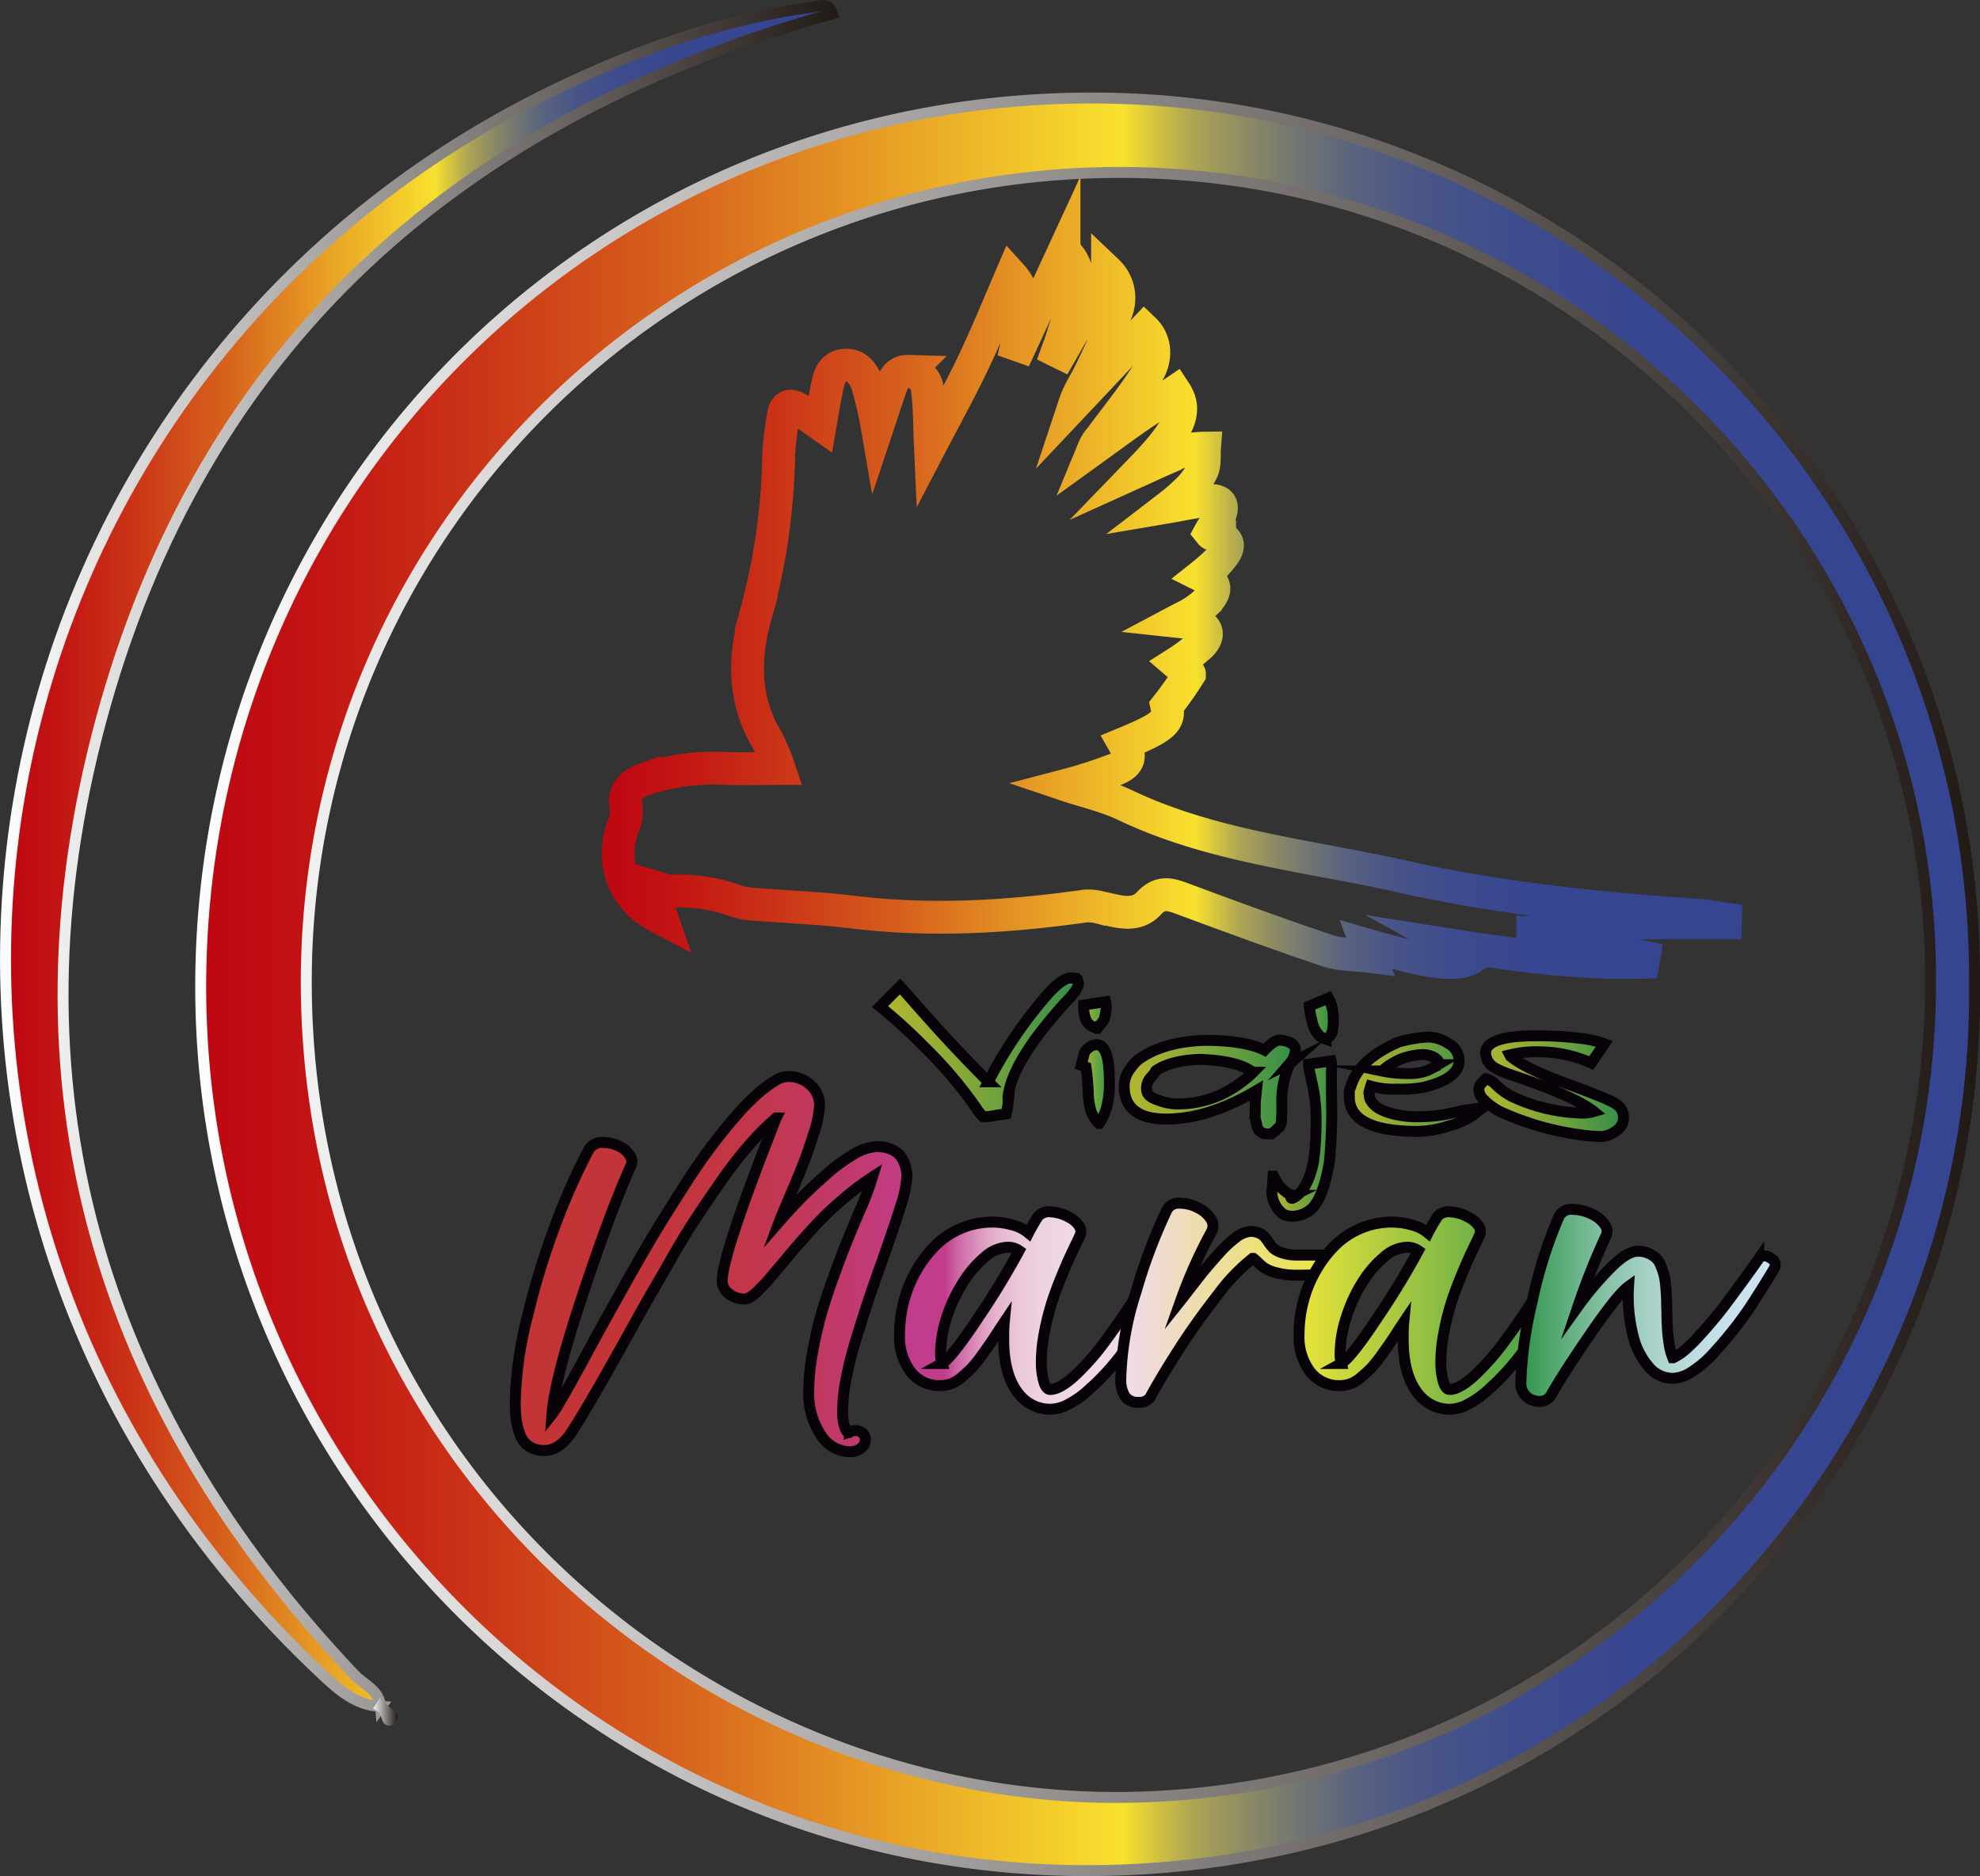 <?xml version="1.0" encoding="UTF-8"?> <svg xmlns="http://www.w3.org/2000/svg" xmlns:xlink="http://www.w3.org/1999/xlink" id="Capa_1" data-name="Capa 1" viewBox="0 0 361.75 342.81"><rect x="0" y="0" width="361.75" height="342.81" fill="#333333" stroke="none"/><defs><style>.cls-1,.cls-10,.cls-11,.cls-2,.cls-3,.cls-4,.cls-5,.cls-6,.cls-7,.cls-8,.cls-9{stroke:#070308;}.cls-1,.cls-10,.cls-11,.cls-12,.cls-13,.cls-14,.cls-15,.cls-2,.cls-3,.cls-4,.cls-5,.cls-6,.cls-7,.cls-8,.cls-9{stroke-miterlimit:10;}.cls-1,.cls-10,.cls-11,.cls-13,.cls-14,.cls-15,.cls-2,.cls-3,.cls-4,.cls-5,.cls-6,.cls-7,.cls-8,.cls-9{stroke-width:2px;}.cls-1{fill:url(#Degradado_sin_nombre_46);}.cls-2{fill:url(#Degradado_sin_nombre_3);}.cls-3{fill:url(#Degradado_sin_nombre_7);}.cls-4{fill:url(#Degradado_sin_nombre_167);}.cls-5{fill:url(#Degradado_sin_nombre_168);}.cls-6{fill:url(#Nueva_muestra_de_degradado_2);}.cls-7{fill:url(#Degradado_sin_nombre_38);}.cls-8{fill:url(#Nueva_muestra_de_degradado_2-2);}.cls-9{fill:url(#Nueva_muestra_de_degradado_2-3);}.cls-10{fill:url(#Nueva_muestra_de_degradado_2-4);}.cls-11{fill:url(#Nueva_muestra_de_degradado_2-5);}.cls-12{fill:none;stroke-width:6px;stroke:url(#Nueva_muestra_de_degradado_1);}.cls-13{fill:url(#Nueva_muestra_de_degradado_1-2);stroke:url(#Blanco_Negro);}.cls-14{fill:url(#Nueva_muestra_de_degradado_1-3);stroke:url(#Blanco_Negro-2);}.cls-15{fill:url(#Nueva_muestra_de_degradado_1-4);stroke:url(#Blanco_Negro-3);}</style><linearGradient id="Degradado_sin_nombre_46" x1="120.21" y1="254.17" x2="191.74" y2="254.17" gradientUnits="userSpaceOnUse"><stop offset="0.02" stop-color="#c23435"></stop><stop offset="0.3" stop-color="#c23438"></stop><stop offset="0.49" stop-color="#c23541"></stop><stop offset="0.66" stop-color="#c23751"></stop><stop offset="0.82" stop-color="#c13967"></stop><stop offset="0.97" stop-color="#c13b83"></stop><stop offset="1" stop-color="#c13c8b"></stop></linearGradient><linearGradient id="Degradado_sin_nombre_3" x1="190.4" y1="262.7" x2="240.16" y2="262.7" gradientUnits="userSpaceOnUse"><stop offset="0.17" stop-color="#c13c8b"></stop><stop offset="0.17" stop-color="#c2408d"></stop><stop offset="0.21" stop-color="#cd64a2"></stop><stop offset="0.26" stop-color="#d683b4"></stop><stop offset="0.31" stop-color="#de9fc3"></stop><stop offset="0.36" stop-color="#e5b5d0"></stop><stop offset="0.43" stop-color="#eac6d9"></stop><stop offset="0.51" stop-color="#edd1e0"></stop><stop offset="0.62" stop-color="#efd8e4"></stop><stop offset="0.94" stop-color="#f0dae5"></stop></linearGradient><linearGradient id="Degradado_sin_nombre_7" x1="230.78" y1="261.32" x2="269.98" y2="261.32" gradientUnits="userSpaceOnUse"><stop offset="0.06" stop-color="#f0dae5"></stop><stop offset="1" stop-color="#e9e439"></stop></linearGradient><linearGradient id="Degradado_sin_nombre_167" x1="263.34" y1="262.7" x2="313.1" y2="262.7" gradientUnits="userSpaceOnUse"><stop offset="0" stop-color="#e9e439"></stop><stop offset="1" stop-color="#31974d"></stop></linearGradient><linearGradient id="Degradado_sin_nombre_168" x1="303.78" y1="261.85" x2="350.36" y2="261.85" gradientUnits="userSpaceOnUse"><stop offset="0.02" stop-color="#31974d"></stop><stop offset="0.09" stop-color="#48a265"></stop><stop offset="0.24" stop-color="#70b68f"></stop><stop offset="0.39" stop-color="#92c7b2"></stop><stop offset="0.54" stop-color="#acd4cd"></stop><stop offset="0.69" stop-color="#bedde1"></stop><stop offset="0.84" stop-color="#c9e2ec"></stop><stop offset="1" stop-color="#cde4f0"></stop></linearGradient><linearGradient id="Nueva_muestra_de_degradado_2" x1="186.81" y1="214.65" x2="223.07" y2="214.65" gradientUnits="userSpaceOnUse"><stop offset="0.02" stop-color="#b2b62f"></stop><stop offset="0.2" stop-color="#a0b033"></stop><stop offset="0.57" stop-color="#71a23d"></stop><stop offset="1" stop-color="#338e4a"></stop></linearGradient><linearGradient id="Degradado_sin_nombre_38" x1="223.57" y1="217.41" x2="228.72" y2="217.41" gradientUnits="userSpaceOnUse"><stop offset="0" stop-color="#b2b62f"></stop><stop offset="1" stop-color="#31974d"></stop></linearGradient><linearGradient id="Nueva_muestra_de_degradado_2-2" x1="231.43" y1="221.89" x2="262.68" y2="221.89" xlink:href="#Nueva_muestra_de_degradado_2"></linearGradient><linearGradient id="Nueva_muestra_de_degradado_2-3" x1="258.45" y1="225.57" x2="269.62" y2="225.57" xlink:href="#Nueva_muestra_de_degradado_2"></linearGradient><linearGradient id="Nueva_muestra_de_degradado_2-4" x1="272.56" y1="221.34" x2="296.87" y2="221.34" xlink:href="#Nueva_muestra_de_degradado_2"></linearGradient><linearGradient id="Nueva_muestra_de_degradado_2-5" x1="296.23" y1="221.73" x2="322.65" y2="221.73" xlink:href="#Nueva_muestra_de_degradado_2"></linearGradient><linearGradient id="Nueva_muestra_de_degradado_1" x1="135.98" y1="133.22" x2="344.53" y2="133.22" gradientUnits="userSpaceOnUse"><stop offset="0.01" stop-color="#bf0811"></stop><stop offset="0.06" stop-color="#c21313"></stop><stop offset="0.15" stop-color="#ca3217"></stop><stop offset="0.27" stop-color="#d7631d"></stop><stop offset="0.4" stop-color="#e9a626"></stop><stop offset="0.52" stop-color="#f8e12e"></stop><stop offset="0.54" stop-color="#d0c142"></stop><stop offset="0.56" stop-color="#aca455"></stop><stop offset="0.59" stop-color="#8c8a65"></stop><stop offset="0.62" stop-color="#707573"></stop><stop offset="0.65" stop-color="#5a637e"></stop><stop offset="0.69" stop-color="#495587"></stop><stop offset="0.74" stop-color="#3e4c8d"></stop><stop offset="0.81" stop-color="#374690"></stop><stop offset="1" stop-color="#354591"></stop></linearGradient><linearGradient id="Nueva_muestra_de_degradado_1-2" x1="62.71" y1="203.13" x2="386.79" y2="203.13" xlink:href="#Nueva_muestra_de_degradado_1"></linearGradient><linearGradient id="Blanco_Negro" x1="61.71" y1="203.13" x2="387.79" y2="203.13" gradientUnits="userSpaceOnUse"><stop offset="0" stop-color="#fff"></stop><stop offset="1" stop-color="#211915"></stop></linearGradient><linearGradient id="Nueva_muestra_de_degradado_1-3" x1="27.04" y1="179.72" x2="178.07" y2="179.72" xlink:href="#Nueva_muestra_de_degradado_1"></linearGradient><linearGradient id="Blanco_Negro-2" x1="26.04" y1="180.16" x2="179.36" y2="180.16" xlink:href="#Blanco_Negro"></linearGradient><linearGradient id="Nueva_muestra_de_degradado_1-4" x1="95.56" y1="336.37" x2="97.7" y2="336.37" xlink:href="#Nueva_muestra_de_degradado_1"></linearGradient><linearGradient id="Blanco_Negro-3" x1="93.93" y1="336.15" x2="98.7" y2="336.15" xlink:href="#Blanco_Negro"></linearGradient></defs><title>Logo Viajes maran 400x400</title><path class="cls-1" d="M191.74,238.09a20.69,20.69,0,0,1-1.11,5.43q-1.12,3.63-3.37,10-1.68,4.71-2.59,7.43t-2.19,6.92a70.17,70.17,0,0,0-1.88,7.46,31.4,31.4,0,0,0-.61,5.75,9.88,9.88,0,0,0,.33,2.83c.22.7.48,1.06.78,1.06l.09,0a.12.12,0,0,1,.08,0,1.86,1.86,0,0,1,1-.29,1.93,1.93,0,0,1,1.36.46,1.51,1.51,0,0,1,.51,1.18,1.91,1.91,0,0,1-.84,1.58,3,3,0,0,1-1.88.64,6.44,6.44,0,0,1-5.46-3.14,13.72,13.72,0,0,1-2.16-7.95,39.08,39.08,0,0,1,.67-6.87q.66-3.76,1.52-6.83t2.32-7.11q1.47-4.06,2.34-6.21t2.31-5.57a49.41,49.41,0,0,0,2.49-6.52,47,47,0,0,0-4.13,3c-1.39,1.15-2.59,2.18-3.58,3.11s-2.14,2.1-3.44,3.53-2.24,2.49-2.83,3.18-1.47,1.74-2.65,3.16c-1,1.17-1.72,2-2.21,2.6s-1.07,1.17-1.73,1.86a9.86,9.86,0,0,1-1.65,1.44,2.32,2.32,0,0,1-1.18.41,4.5,4.5,0,0,1-2.81-.95,2.89,2.89,0,0,1-1.25-2.39q0-4.49,8.71-26.8,1.11-2.88,1.14-2.94a48.24,48.24,0,0,0-4.71,4.69,73.09,73.09,0,0,0-5,6.38c-1.7,2.44-3.22,4.67-4.58,6.71s-3,4.65-4.79,7.82-3.26,5.64-4.25,7.38-2.41,4.28-4.24,7.59q-7,12.57-9.82,16.86-2.22,3.33-4.91,3.33a5,5,0,0,1-2.83-.75,4.33,4.33,0,0,1-1.65-2.13,12,12,0,0,1-.7-2.71,23.71,23.71,0,0,1-.18-3.11,68.69,68.69,0,0,1,2.27-16,139.71,139.71,0,0,1,5.24-17,118.32,118.32,0,0,1,5.87-13.17,2.77,2.77,0,0,1,2.68-1.41,6.59,6.59,0,0,1,2.82.64,4.37,4.37,0,0,1,2,1.65,1.87,1.87,0,0,1,.23,2q-3.63,8-8.78,23.49t-5.62,21.89q1.16-1.47,6.25-10.89,2.49-4.59,3.83-7t4.18-7.48q2.82-5,4.77-8.21t4.78-7.63c1.89-3,3.58-5.45,5.07-7.44s3.09-4,4.78-5.92a37.72,37.72,0,0,1,4.73-4.7,21.56,21.56,0,0,1,2.62-1.83,4.29,4.29,0,0,1,2.19-.62,5.8,5.8,0,0,1,4,1.53,4.89,4.89,0,0,1,1.69,3.73,19.41,19.41,0,0,1-1.1,5.22c-.73,2.33-1.4,4.24-2,5.75s-1.46,3.6-2.6,6.28c-1,2.31-1.54,3.65-1.67,4q1.74-2,3.88-4.2c1.43-1.45,3-2.92,4.7-4.42a30.93,30.93,0,0,1,5-3.66,9,9,0,0,1,4.24-1.43,8,8,0,0,1,1.21.09,6,6,0,0,1,1.39.4,4.56,4.56,0,0,1,1.39.87,4.18,4.18,0,0,1,1,1.59A6.67,6.67,0,0,1,191.74,238.09Z" transform="translate(-26.04 -23.27)"></path><path class="cls-2" d="M239.12,253.67a1.76,1.76,0,0,1,.87.77,1.3,1.3,0,0,1,0,1.19,51.27,51.27,0,0,1-3.86,7.56,75.43,75.43,0,0,1-5.53,8c-.83,1.07-1.69,2.09-2.59,3.05s-1.92,2-3.07,3a16.82,16.82,0,0,1-3.55,2.54,7.39,7.39,0,0,1-3.36,1,7.17,7.17,0,0,1-3.42-.8,7.44,7.44,0,0,1-2.67-2.31q-2.52-3.4-2.52-9.65c0-1.07,0-2.12.1-3.15-1,1.49-1.69,2.6-2.19,3.34s-1.14,1.65-1.91,2.72a23.87,23.87,0,0,1-1.93,2.39c-.52.52-1.11,1.07-1.79,1.63a6.23,6.23,0,0,1-1.95,1.18,5.77,5.77,0,0,1-1.94.33,6.56,6.56,0,0,1-5.42-2.59,10.6,10.6,0,0,1-2-6.77,23.9,23.9,0,0,1,.75-5.92,22.82,22.82,0,0,1,2.22-5.57,22.21,22.21,0,0,1,3.47-4.64,14.89,14.89,0,0,1,4.73-3.21,14.54,14.54,0,0,1,5.78-1.18,13.69,13.69,0,0,1,3.68.53,7.25,7.25,0,0,1,2.93,1.47,34.2,34.2,0,0,1,1.73-3,2.66,2.66,0,0,1,2.39-.87,7.62,7.62,0,0,1,3.31,1,4.73,4.73,0,0,1,1.83,1.59,1.73,1.73,0,0,1,.16,1.68c-.17.4-.35.77-.52,1.12-.59,1.22-1.08,2.25-1.47,3.11s-.95,2.16-1.66,3.92-1.28,3.37-1.71,4.81a46.7,46.7,0,0,0-1.18,4.93,27.44,27.44,0,0,0-.53,5.09,12.85,12.85,0,0,0,.45,3.79c.29.94.68,1.41,1.16,1.41,1.2,0,2.73-.87,4.61-2.62a44.85,44.85,0,0,0,5.61-6.43q2.81-3.81,5.12-7.46c1.55-2.43,2.8-4.55,3.73-6.36a1.35,1.35,0,0,1,.95-.74A1.58,1.58,0,0,1,239.12,253.67Zm-41,18.75c1.16-.64,3.39-3.44,6.69-8.43a142.21,142.21,0,0,0,7.42-12.19,3.49,3.49,0,0,0-2.23-.62,6.53,6.53,0,0,0-3.93,1.7,19.27,19.27,0,0,0-4,4.61A27.23,27.23,0,0,0,199,264a21.8,21.8,0,0,0-1.12,6.68A6.18,6.18,0,0,0,198.15,272.42Z" transform="translate(-26.04 -23.27)"></path><path class="cls-3" d="M269.91,253.9a1.54,1.54,0,0,1-.06,1.08,1.41,1.41,0,0,1-.75.75q-1.05.56-6.09.55a14.19,14.19,0,0,1-3.8-.45,7.57,7.57,0,0,1-2.19-.89,9.84,9.84,0,0,1-1.27-1.11,6.17,6.17,0,0,0-.72-.62h-.14a34.31,34.31,0,0,0-6.33,6.62q-3.81,4.86-6.93,9.69t-5.32,8.82a2.59,2.59,0,0,1-.17.33h0a2.46,2.46,0,0,1-2.06.85h-.26a2.82,2.82,0,0,1-2.29-1.16,5.83,5.83,0,0,1-.72-3.23,56.21,56.21,0,0,1,2.83-15.95,97,97,0,0,1,5.64-14.91,2.44,2.44,0,0,1,2.39-1.14,7,7,0,0,1,3.22.83,5.61,5.61,0,0,1,2.34,2,2.26,2.26,0,0,1,.14,2.39,87.47,87.47,0,0,0-5.6,12.53l.16-.2q2-2.58,3.21-4.13t3.19-3.78a22.42,22.42,0,0,1,3.5-3.36,4.91,4.91,0,0,1,2.7-1.13,3.72,3.72,0,0,1,1.57.31,2.85,2.85,0,0,1,.93.63,8.27,8.27,0,0,1,.71.93,8.26,8.26,0,0,0,.93,1.19,4.47,4.47,0,0,0,1.56.84,8.2,8.2,0,0,0,2.81.42h1l1.42,0c.55,0,1,0,1.24,0q.88,0,1.77,0a1.27,1.27,0,0,1,.9.39A2.17,2.17,0,0,1,269.91,253.9Z" transform="translate(-26.04 -23.27)"></path><path class="cls-4" d="M312.06,253.67a1.76,1.76,0,0,1,.87.77,1.3,1.3,0,0,1,.05,1.19,51.27,51.27,0,0,1-3.86,7.56,75.43,75.43,0,0,1-5.53,8c-.83,1.07-1.69,2.09-2.59,3.05s-1.92,2-3.07,3a16.82,16.82,0,0,1-3.55,2.54,7.39,7.39,0,0,1-3.36,1,7.17,7.17,0,0,1-3.42-.8,7.44,7.44,0,0,1-2.67-2.31q-2.52-3.4-2.52-9.65c0-1.07,0-2.12.1-3.15-1,1.49-1.69,2.6-2.19,3.34s-1.14,1.65-1.91,2.72a23.87,23.87,0,0,1-1.93,2.39c-.52.52-1.11,1.07-1.79,1.63a6.31,6.31,0,0,1-1.94,1.18,5.87,5.87,0,0,1-1.95.33,6.56,6.56,0,0,1-5.42-2.59,10.6,10.6,0,0,1-2-6.77,23.9,23.9,0,0,1,.75-5.92,22.46,22.46,0,0,1,2.23-5.57,21.83,21.83,0,0,1,3.46-4.64,14.89,14.89,0,0,1,4.73-3.21,14.54,14.54,0,0,1,5.78-1.18,13.69,13.69,0,0,1,3.68.53,7.25,7.25,0,0,1,2.93,1.47,34.2,34.2,0,0,1,1.73-3,2.66,2.66,0,0,1,2.39-.87,7.58,7.58,0,0,1,3.31,1,4.73,4.73,0,0,1,1.83,1.59,1.73,1.73,0,0,1,.16,1.68c-.17.4-.35.77-.52,1.12-.59,1.22-1.08,2.25-1.47,3.11s-.95,2.16-1.66,3.92-1.28,3.37-1.71,4.81a46.7,46.7,0,0,0-1.18,4.93,27.44,27.44,0,0,0-.53,5.09,12.85,12.85,0,0,0,.45,3.79c.29.94.68,1.41,1.16,1.41,1.2,0,2.73-.87,4.61-2.62a44.85,44.85,0,0,0,5.61-6.43q2.81-3.81,5.12-7.46c1.55-2.43,2.8-4.55,3.73-6.36a1.35,1.35,0,0,1,.95-.74A1.58,1.58,0,0,1,312.06,253.67Zm-41,18.75c1.16-.64,3.39-3.44,6.69-8.43a142.21,142.21,0,0,0,7.42-12.19,3.49,3.49,0,0,0-2.23-.62,6.53,6.53,0,0,0-3.93,1.7,19.27,19.27,0,0,0-4,4.61A27.23,27.23,0,0,0,272,264a21.8,21.8,0,0,0-1.12,6.68A6.18,6.18,0,0,0,271.09,272.42Z" transform="translate(-26.04 -23.27)"></path><path class="cls-5" d="M349.56,253.18a1.33,1.33,0,0,1,.56,2q-.72,1.22-1.62,2.67T346,261.78q-1.65,2.49-3.39,4.66c-1.16,1.46-2.37,2.86-3.63,4.23a19.49,19.49,0,0,1-3.83,3.25,6.75,6.75,0,0,1-3.5,1.21,5.74,5.74,0,0,1-4.29-2,13.51,13.51,0,0,1-3-6,29.26,29.26,0,0,1-.78-8.8q-2,1.44-6.91,8.6t-7.07,10.93v0a.7.7,0,0,0-.06.09.2.2,0,0,0,0,.08h0a2.47,2.47,0,0,1-2.35,1.31,2.61,2.61,0,0,1-.69-.1,3.1,3.1,0,0,1-1.92-1.18,3.15,3.15,0,0,1-.67-2.16,71.35,71.35,0,0,1,2.05-14.74,81.25,81.25,0,0,1,4.89-15.56,2.47,2.47,0,0,1,2.55-1.34,7.78,7.78,0,0,1,3.39.82,5.71,5.71,0,0,1,2.47,2,1.9,1.9,0,0,1,.23,1.93,130.66,130.66,0,0,0-5.17,13,58,58,0,0,1,6.09-7.18c2-2,3.61-2.93,4.87-2.93a4.7,4.7,0,0,1,1.9.36,5.25,5.25,0,0,1,1.36.84,3.66,3.66,0,0,1,.93,1.44,14.59,14.59,0,0,1,.59,1.7,13.27,13.27,0,0,1,.31,2.11c.08.91.12,1.64.15,2.17s0,1.32.06,2.34c0,1.4.06,2.47.1,3.21s.14,1.64.3,2.68a10.45,10.45,0,0,0,.68,2.62h.07a9.58,9.58,0,0,0,2.21-1.47,29.23,29.23,0,0,0,2.63-2.62c1-1.07,1.83-2.06,2.62-3s1.74-2.15,2.86-3.67,2-2.69,2.6-3.53,1.46-2,2.56-3.58l.16-.23a1.26,1.26,0,0,1,1.06-.51A2,2,0,0,1,349.56,253.18Z" transform="translate(-26.04 -23.27)"></path><path class="cls-6" d="M222.75,202.06l.09.09c0,.09.09.23.14.37a2.31,2.31,0,0,1,.09.46c0,.73-.83,1.93-2.48,3.58-6.16,6.81-9.61,12.32-10.3,16.6,0,.13,0,.32-.09.5v.46l.05.46a17.13,17.13,0,0,1-.37,2.21l-1.84.27a11.83,11.83,0,0,1-2.34.28,8.12,8.12,0,0,1-1.43-1.79,77.17,77.17,0,0,0-9.37-11,93.45,93.45,0,0,0-8.09-7.35l3.67-3.68c.65.69,2.44,2.76,5.43,6.11s6.52,7.13,10.7,11.31a78.09,78.09,0,0,1,10.76-15.9c1.79-2,3.17-3,4.18-3.08Z" transform="translate(-26.04 -23.27)"></path><path class="cls-7" d="M224.08,216a1.86,1.86,0,0,1,.78-1.2,2.44,2.44,0,0,1,1.52-.64c1.56,0,2.34,2.2,2.34,6.52a16.93,16.93,0,0,1-.55,5.11,10.76,10.76,0,0,1-1.29,2.75h-.09a6.85,6.85,0,0,1-1.38-2.11,13,13,0,0,1-.55-3.95c-.14-2-.28-3.4-.42-4.23l-.87-.32Zm3.95-9.7a6.54,6.54,0,0,1,.14,1,2,2,0,0,1-.09.74,6.68,6.68,0,0,1-.19,1,1.7,1.7,0,0,1-.46,1s-.09.14-.23.32a1.09,1.09,0,0,1-.37.32l0,0v0a2.91,2.91,0,0,1-.28.5l-.13,0s-.14-.09-.19-.14-.09,0-.14-.09,0,0,0,0a.3.3,0,0,1-.18,0c-1.25-.41-1.84-1.61-1.89-3.63v-.41Z" transform="translate(-26.04 -23.27)"></path><path class="cls-8" d="M239.15,227.75c-5.1,0-7.67-2-7.72-5.88a5.31,5.31,0,0,1,1.06-3.26,12.91,12.91,0,0,1,1.38-1.61c3-2.25,7.07-3.45,12.27-3.63,5,0,8.64.64,10.93,1.79,1.15-1.2,2-1.79,2.72-1.84H260c1.79.23,2.67.83,2.71,1.79a4.15,4.15,0,0,1-1,2.44l.28-.14s0,0-.1.09-.18.23-.23.28a15.93,15.93,0,0,0-1.42,7.44v1.24l-.05,1c0,1-.18,1.61-.5,1.84a7.64,7.64,0,0,0-.6.55,5.71,5.71,0,0,1-.78.6l-.74,0a1.78,1.78,0,0,1-1.88-1.42,7.26,7.26,0,0,0-.18-.83c-.05-.09-.05-.32-.14-.64a8.19,8.19,0,0,1,0-1.11v-1.28c0-.46.09-1.33.23-2.62Q246.8,227.74,239.15,227.75ZM254.64,219c-1.75-1.24-4.87-2-9.42-2.16-3.5.14-6.16.83-8,2.07a.25.25,0,0,0-.09.23c-.09.14-.37.46-.83,1a2.88,2.88,0,0,0-.78,2.11c0,.92.64,1.57,2,2a10,10,0,0,0,3.76.74,19,19,0,0,0,11.49-3.91,17.42,17.42,0,0,0,2.21-1.88C254.87,219.2,254.78,219.11,254.64,219Z" transform="translate(-26.04 -23.27)"></path><path class="cls-9" d="M262.17,241.86a.47.47,0,0,0-.27.28s0,.09.23.09a2,2,0,0,0,.69-.37c1.47-1,2.53-3.08,3.21-6.3a54.21,54.21,0,0,0,.46-7.39,30.44,30.44,0,0,0-.69-6.85c-.45-2-.68-3.13-.68-3.36l0-.23,4.09-.6a6.21,6.21,0,0,1,.14,1l-.05,1v2.75l.05,4.92c0,2.53-.14,5.47-.41,8.73-.88,5.06-2.16,8.09-3.91,9.1a5.45,5.45,0,0,1-2.71.88,3.93,3.93,0,0,1-1.84-.37,5.43,5.43,0,0,1-2.07-3.82s.09-1.1.23-3.12l.09,0c.6,1.11,1,1.7,1,1.75,1.15,1.15,2,1.75,2.62,1.75h.1A2.71,2.71,0,0,0,262.17,241.86Zm7.45-32.49a8.47,8.47,0,0,1-.23,2.62,2.44,2.44,0,0,1-.55.78l-.42.41-.09,0a4.77,4.77,0,0,1-1-.46,4.94,4.94,0,0,1-1.57-2.85,24.53,24.53,0,0,1-.5-2.44v-.32l3.49-1.47A7.42,7.42,0,0,1,269.62,209.37Z" transform="translate(-26.04 -23.27)"></path><path class="cls-10" d="M281.38,222.28a15.84,15.84,0,0,1-4.91-.55,10,10,0,0,0-.33,1.2l.14,1c.51,1.33,1.89,2.25,4.18,2.85a17.71,17.71,0,0,0,4.69.55,28.86,28.86,0,0,0,5.33-.5c1.7-.37,2.67-.6,2.85-.65a8.24,8.24,0,0,1,.83-.13c.32,0,.74-.1,1.2-.14l1.51-.28v.09a20.61,20.61,0,0,0-1.61,1.29,15.37,15.37,0,0,1-4.5,2,19.76,19.76,0,0,1-5.65,1c-8.32,0-12.5-2.07-12.55-6.25V222.6c.05-.18.18-.5.32-.92q1.51-4.89,8.69-8a24.85,24.85,0,0,1,5.33-.92,7.17,7.17,0,0,1,3.72,1.15,3.6,3.6,0,0,1,2,3.17c0,2.21-2.16,3.81-6.48,4.87A22.57,22.57,0,0,1,281.38,222.28Zm1.8-2.85a9.24,9.24,0,0,0,3.63-.55c.78-.37,1.28-.64,1.47-.73a3.11,3.11,0,0,1,.46-.33l-.32,0c0-.05.09-.14.32-.37s0-.5-.6-.92a4.55,4.55,0,0,0-2.44-.55,12.54,12.54,0,0,0-4,.92,22.08,22.08,0,0,0-2.16,1.24l-1,.83A22.3,22.3,0,0,0,283.18,219.43Z" transform="translate(-26.04 -23.27)"></path><path class="cls-11" d="M306.61,212.54a61.24,61.24,0,0,1,8.14.46,17.91,17.91,0,0,1,4.41,1l-2.39,3.5a1.92,1.92,0,0,0-.37-.14,23.4,23.4,0,0,0-8.73-1.89,20.54,20.54,0,0,0-5.79.56l.14.27c1.88,1.52,5.28,3.17,10.29,5s7.95,3,8.92,3.68a2.77,2.77,0,0,1,1.42,2.39,2.72,2.72,0,0,1-.92,2.2,5.42,5.42,0,0,1-2.94,1.38,22.27,22.27,0,0,1-2.85-.18,51.74,51.74,0,0,1-16-4.46,12.12,12.12,0,0,1-3.17-2.48,2.77,2.77,0,0,1-.55-1.47,1.74,1.74,0,0,1,.59-1.24c.37-.42.6-.65.69-.74h.1a5.18,5.18,0,0,1,1.33.69,12.52,12.52,0,0,0,3.4,2.58,31.86,31.86,0,0,0,12.45,3,7,7,0,0,0,2.44-.27c-2.3-1.84-7.22-4.05-14.71-6.58-2.39-.78-3.81-1.51-4.32-2.2a3.21,3.21,0,0,1-.73-1.89C297.47,213.6,300.5,212.54,306.61,212.54Z" transform="translate(-26.04 -23.27)"></path><path class="cls-12" d="M341.28,191.89H321.74l-.07.46,1.15.81-.06.47H306.08l0,.21,20.31,4.31-.16.95c-11.46.36-22.78-1.21-34.54-3.06l3.59,2c-2.85,1.94-7.33,1.41-19.65-2.15l.78,2.16c-2.93-.37-5.54-.29-7.85-1.07-8.92-3-17.76-6.25-26.59-9.53-2.26-.84-4-1.28-6,.86-2.54,2.76-5.86,1.39-8.94.79a8.65,8.65,0,0,0-2.66-.28c-14.14,2-28.29,2.86-42.54,1.11-5.82-.71-11.7-.93-17.55-1.4a14.5,14.5,0,0,1-3.43-.51,31.25,31.25,0,0,0-12.27-1.92c-1,.07-2.05-.53-3.68-1l2.11,6.08a26.92,26.92,0,0,1-3.4-2.12c-4.6-4-5.79-9.65-3.49-15.41a5.66,5.66,0,0,0,.26-3c-.41-2.24.6-4,3.44-5a40.81,40.81,0,0,1,15.09-1.95c3,.08,6,0,9.47,0a37.54,37.54,0,0,0-2.07-5c-4.55-7.51-4.45-15.38-2.1-23.49a116.7,116.7,0,0,0,4.1-29.09,66.59,66.59,0,0,1,.84-6.88c.3-2.12,1.49-2.07,2.94-1.1s2.79,1.95,3.82,2.67c.26-1.48.64-4,1.16-6.43.4-1.87.73-4.08,3.13-4.35,2.57-.3,3.72,1.77,4.39,3.74a71.4,71.4,0,0,1,1.73,7.58c.78-2.34,1.55-4.74,2.38-7.12.55-1.57,1.26-3.17,3.26-3.11a3.68,3.68,0,0,1,3.53,3.45c.41,3.25.37,6.56.53,10.13,2.64-5.06,5.37-10,7.8-15.09s4.61-10.42,7-16c3.56,3.93,2,8.32,1,12.65l.62.22,8-17.33a7,7,0,0,1,2.25,6.89c-.64,3.16-1.77,6.22-2.71,9.32-.21.71-.5,1.39-.75,2.09l.61.3c2.81-4.9,5.63-9.8,8.55-14.87a6.69,6.69,0,0,1,1.72,7,105.87,105.87,0,0,1-4.8,11.25c-.9,1.93-2.16,3.69-2.88,5.86l12.68-13.45c1.95,1.88,2.42,5,.56,8-2.6,4.09-5.68,7.87-8.57,11.78a6.45,6.45,0,0,0-1.22,1.91c2.48-1.79,4.93-3.61,7.43-5.36s5-3.35,7.42-5c2.37,3.61.76,7-6.19,14.19,1.48-.67,2.94-1.36,4.42-2a24.9,24.9,0,0,1,3.62-1.54,20.5,20.5,0,0,1,3.53-.36c-.1,1.33.1,2.79-.39,4a13.05,13.05,0,0,1-2.68,3.71,38,38,0,0,1-3.46,3c2.41-.41,4.59-.93,6.79-1.12,2.85-.25,3.47.79,2.18,3.42-.4.82-1,1.58-1.43,2.37.09.11.17.27.28.3,3.33.88,3.76,2.13,1.47,4.7a37.6,37.6,0,0,1-3.26,2.91c2.7,1.35,2.93,2.74.69,4.95a15.28,15.28,0,0,1-2.39,1.83c-.76.49-1.6.86-2.94,1.57,1.39.15,2.26.18,3.1.34,2.48.46,3.15,2.08,1.4,3.91a32.88,32.88,0,0,1-4.46,3.39c.76.65,2.44,1.86,2.34,2a69.17,69.17,0,0,1-4.14,5.86c.59,2.73-.46,3.79-7.79,6.83,1.24,2.15,1.1,3.56-1.29,4.61a84.46,84.46,0,0,1-9.23,3c3.29,1.11,7.3,2,10.94,3.76,16,7.56,33.47,9.11,50.37,12.93,17.84,4,36,5.87,54.22,7.08,1.63.11,3.24.45,4.87.69Z" transform="translate(-26.04 -23.27)"></path><path class="cls-13" d="M386.79,203.22c.89,84.8-67.12,160.84-160.37,161.85-90.69,1-164-72.39-163.71-162C63,112.64,135.81,40.27,227.28,41.19,314.59,42.06,387.46,114,386.79,203.22ZM82,203.47c.5,88.49,74.6,149.79,150.88,148.21a149,149,0,0,0,145.87-150c-.24-81.2-67.13-147.24-148.81-146.9C147.77,55.18,81.6,121.66,82,203.47Z" transform="translate(-26.04 -23.27)"></path><path class="cls-14" d="M95.65,335.1c-4.56-.2-7.69-3-10.79-5.91C-10.21,240.06,16.93,90.9,130,38.39c14-6.52,28.75-11.71,44.31-13.8,1.63-.22,3-1,3.8,1.19-67.92,19-115.16,60.43-133.68,129.36-17.75,66.07-.69,124.48,46.35,174.14,1.74,1.83,4.58,2.82,4.82,5.89Z" transform="translate(-26.04 -23.27)"></path><path class="cls-15" d="M95.56,335.17A17.37,17.37,0,0,1,97.7,337c.08.09-.68,1.4-1-.16a5.82,5.82,0,0,0-1.07-1.78Z" transform="translate(-26.04 -23.27)"></path></svg> 